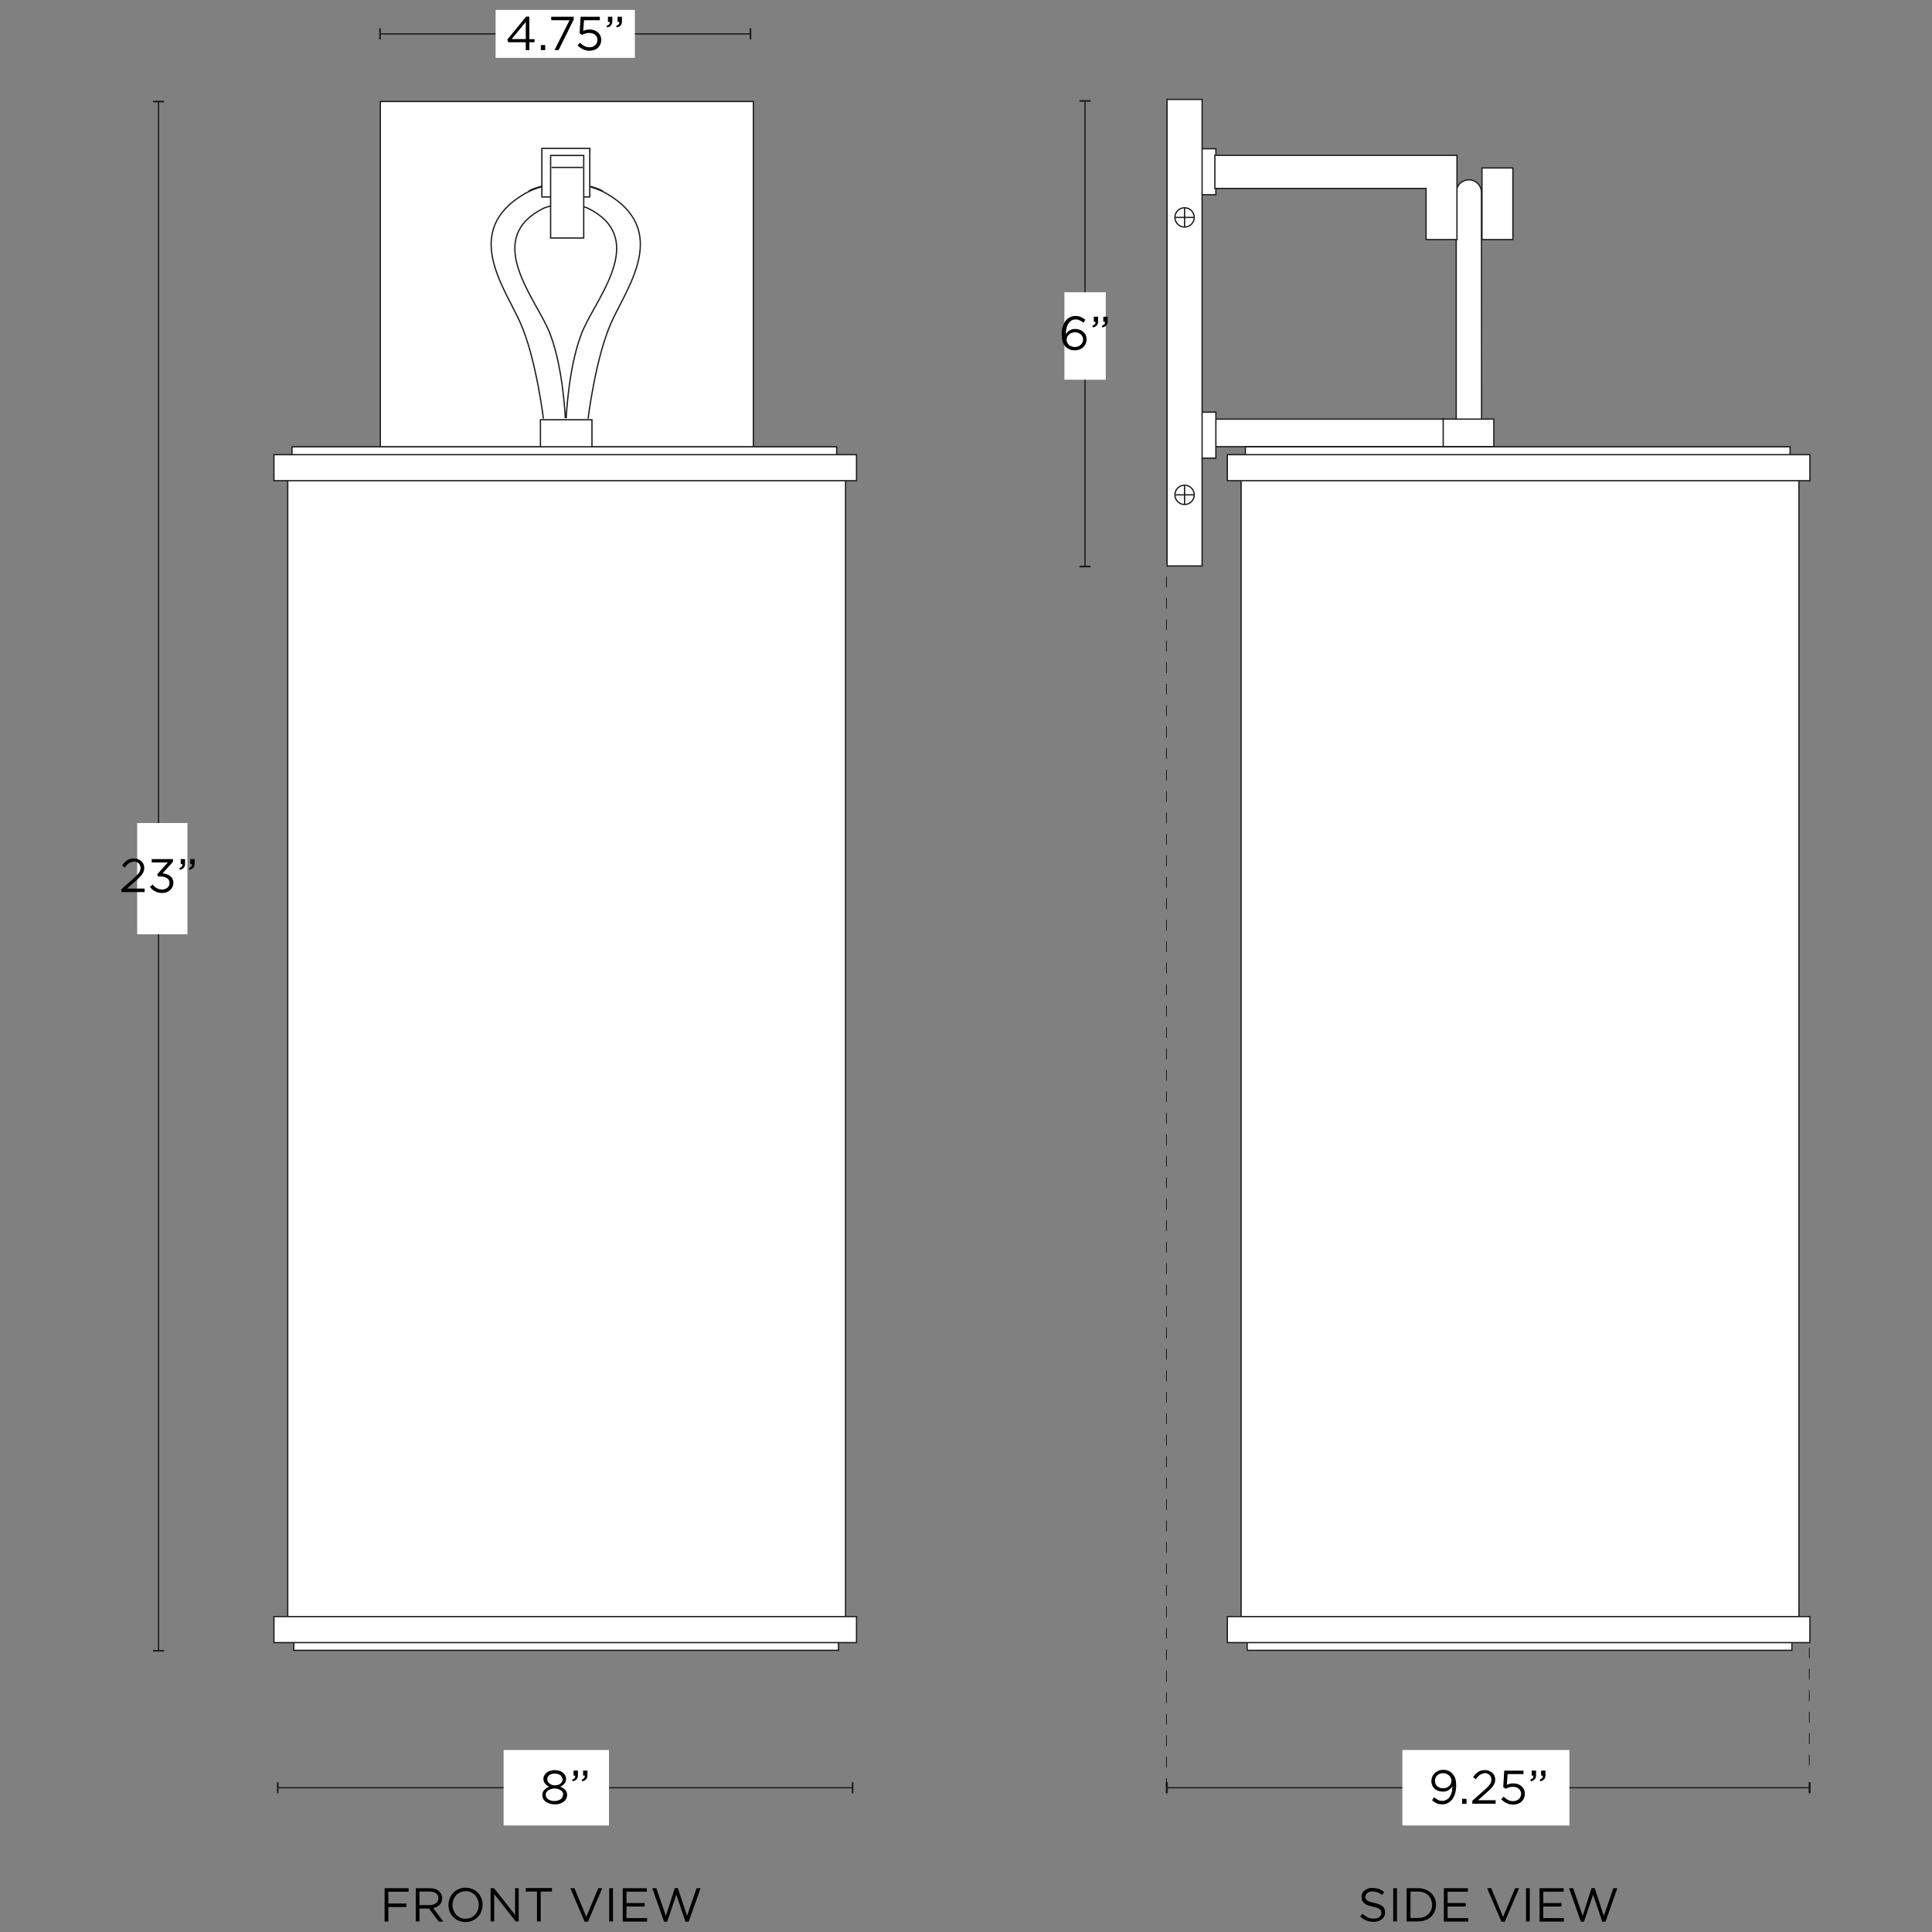 <svg xml:space="preserve" style="enable-background:new 0 0 1500 1500;" viewBox="0 0 1500 1500" height="1500px" width="1500px" y="0px" x="0px" xmlns:xlink="http://www.w3.org/1999/xlink" xmlns="http://www.w3.org/2000/svg" id="Capa_1" version="1.1">
<rect x="0" y="0" width="1500" height="1500" fill="#808080" stroke="none"/>
<style type="text/css">
	.st0{fill:none;stroke:#1D1D1B;stroke-miterlimit:10;}
	.st1{fill:#1D1D1B;}
	.st2{fill:#FFFFFF;}
	.st3{fill:#FFFFFF;stroke:#1D1D1B;stroke-miterlimit:10;}
	.st4{fill:none;stroke:#000000;stroke-width:0.5;stroke-miterlimit:10;stroke-dasharray:8.33,8.33;}
</style>
<g>
	<g>
		<line y2="1281.7" x2="123.1" y1="78.8" x1="123.1" class="st0"></line>
		<rect height="1.3" width="8.6" class="st1" y="78.2" x="118.8"></rect>
		<rect height="1.3" width="8.6" class="st1" y="1281" x="118.8"></rect>
	</g>
	<rect height="86.4" width="39" class="st2" y="639" x="106.5"></rect>
	<g>
		<line y2="439.8" x2="842.4" y1="78.4" x1="842.4" class="st0"></line>
		<rect height="1.3" width="8.6" class="st1" y="77.7" x="838.1"></rect>
		<rect height="1.3" width="8.6" class="st1" y="439.2" x="838.1"></rect>
	</g>
	<g>
		<path d="M100,670.3c-1.1,0.8-2.1,1.8-3.1,3.3l-2.1-1.6c0.6-0.9,1.2-1.6,1.8-2.3c0.6-0.7,1.3-1.3,2-1.7c0.7-0.5,1.5-0.8,2.4-1.1
			c0.9-0.2,1.9-0.4,3-0.4s2.3,0.2,3.2,0.6c1,0.4,1.8,0.9,2.5,1.5c0.7,0.6,1.3,1.4,1.7,2.3c0.4,0.9,0.6,1.9,0.6,2.9
			c0,1-0.1,1.8-0.4,2.6c-0.3,0.8-0.7,1.6-1.2,2.3c-0.5,0.8-1.2,1.6-2,2.4c-0.8,0.8-1.8,1.7-2.9,2.7l-6.9,6.1h13.7v2.7H94.3v-2.3
			l9.4-8.3c1-0.9,1.8-1.7,2.5-2.4s1.3-1.4,1.7-2c0.4-0.6,0.7-1.2,0.9-1.8c0.2-0.6,0.3-1.2,0.3-1.9c0-0.8-0.1-1.5-0.4-2.1
			c-0.3-0.6-0.7-1.1-1.1-1.6c-0.5-0.4-1-0.8-1.7-1c-0.6-0.2-1.3-0.4-2-0.4C102.4,669.2,101.1,669.6,100,670.3L100,670.3z"></path>
		<path d="M117.8,669.6V667h16.5v2.1l-8.1,9c1.1,0.1,2.2,0.3,3.2,0.6c1,0.3,1.9,0.8,2.7,1.4c0.8,0.6,1.4,1.3,1.8,2.2
			c0.5,0.9,0.7,1.9,0.7,3.1c0,1.2-0.2,2.2-0.7,3.2c-0.4,1-1.1,1.8-1.8,2.5c-0.8,0.7-1.7,1.2-2.7,1.6c-1,0.4-2.2,0.6-3.4,0.6
			c-2.2,0-4-0.4-5.6-1.3c-1.6-0.8-2.9-2-4-3.3l2.1-1.9c1,1.2,2.1,2.2,3.3,2.8c1.2,0.7,2.6,1,4.2,1c0.8,0,1.5-0.1,2.2-0.4
			c0.7-0.2,1.3-0.6,1.8-1c0.5-0.4,0.9-1,1.2-1.6c0.3-0.6,0.4-1.3,0.4-2.1c0-1.6-0.7-2.9-2-3.7c-1.3-0.9-3.1-1.3-5.2-1.3h-1.7
			l-0.6-1.7l8.2-9.2L117.8,669.6L117.8,669.6z"></path>
		<path d="M141.1,672.8c0.4-0.5,0.6-1.1,0.5-1.9h-1.3V667h3.4v3.3c0,1.5-0.3,2.6-1,3.4c-0.7,0.8-1.7,1.3-3.1,1.6l-0.4-1.3
			C140,673.7,140.7,673.3,141.1,672.8L141.1,672.8z M148.5,672.8c0.4-0.5,0.6-1.1,0.5-1.9h-1.3V667h3.4v3.3c0,1.5-0.3,2.6-1,3.4
			c-0.7,0.8-1.7,1.3-3.1,1.6l-0.4-1.3C147.4,673.7,148.1,673.3,148.5,672.8L148.5,672.8z"></path>
	</g>
	<rect height="67.9" width="32.1" class="st2" y="226.9" x="826.4"></rect>
	<g>
		<path d="M841.2,250.6c-1-0.8-1.9-1.4-2.9-1.9c-0.9-0.4-2-0.7-3.2-0.7s-2.2,0.3-3.2,0.8c-0.9,0.6-1.7,1.4-2.4,2.4
			c-0.7,1-1.1,2.2-1.5,3.6c-0.3,1.4-0.5,2.9-0.5,4.6c0.3-0.5,0.7-1,1.2-1.5c0.4-0.5,1-0.9,1.6-1.3c0.6-0.4,1.3-0.6,2-0.9
			c0.8-0.2,1.6-0.3,2.5-0.3c1.2,0,2.3,0.2,3.4,0.6c1.1,0.4,2,0.9,2.8,1.6c0.8,0.7,1.5,1.5,1.9,2.5c0.5,1,0.7,2.1,0.7,3.3
			c0,1.2-0.2,2.4-0.7,3.5c-0.5,1.1-1.1,2-2,2.7c-0.8,0.8-1.8,1.4-2.9,1.8c-1.1,0.4-2.3,0.6-3.7,0.6c-1.4,0-2.7-0.2-3.9-0.7
			c-1.1-0.5-2.1-1.1-2.9-1.9c-0.5-0.5-1-1.1-1.4-1.7c-0.4-0.6-0.7-1.3-1-2.1c-0.3-0.8-0.5-1.7-0.6-2.7c-0.1-1-0.2-2.2-0.2-3.5
			c0-2,0.2-3.8,0.7-5.5c0.5-1.7,1.2-3.2,2.1-4.5c0.9-1.3,2-2.3,3.4-3s2.8-1.1,4.5-1.1c1.6,0,2.9,0.3,4.1,0.8
			c1.2,0.5,2.4,1.2,3.5,2.2L841.2,250.6L841.2,250.6z M840.4,261.4c-0.3-0.7-0.7-1.3-1.3-1.8s-1.2-0.9-2-1.2
			c-0.8-0.3-1.6-0.4-2.6-0.4c-0.9,0-1.8,0.2-2.6,0.5c-0.8,0.3-1.5,0.7-2,1.3c-0.6,0.5-1,1.1-1.3,1.8c-0.3,0.7-0.5,1.4-0.5,2.1
			c0,0.8,0.2,1.6,0.5,2.3c0.3,0.7,0.8,1.3,1.3,1.8c0.6,0.5,1.3,0.9,2.1,1.2c0.8,0.3,1.7,0.4,2.6,0.4c1,0,1.8-0.2,2.6-0.5
			s1.4-0.7,2-1.3c0.5-0.5,1-1.2,1.3-1.9c0.3-0.7,0.4-1.5,0.4-2.3S840.7,262,840.4,261.4L840.4,261.4z"></path>
		<path d="M850,251.7c0.4-0.5,0.6-1.1,0.5-1.9h-1.3v-3.9h3.4v3.3c0,1.5-0.3,2.6-1,3.4c-0.7,0.8-1.7,1.3-3.1,1.6l-0.4-1.3
			C849,252.6,849.6,252.2,850,251.7L850,251.7z M857.4,251.7c0.4-0.5,0.6-1.1,0.5-1.9h-1.3v-3.9h3.4v3.3c0,1.5-0.3,2.6-1,3.4
			c-0.7,0.8-1.7,1.3-3.1,1.6l-0.4-1.3C856.3,252.6,857,252.2,857.4,251.7L857.4,251.7z"></path>
	</g>
	<g>
		<line y2="1388" x2="1404.9" y1="1388" x1="905.8" class="st0"></line>
		<rect height="8.6" width="1.6" class="st1" y="1383.7" x="905.1"></rect>
		<rect height="8.6" width="1.6" class="st1" y="1383.7" x="1404.2"></rect>
	</g>
	<rect height="58.6" width="129.7" class="st2" y="1358.7" x="1088.8"></rect>
	<g>
		<path d="M1129.7,1392.6c-0.5,1.7-1.3,3.2-2.2,4.4s-2.1,2.2-3.4,2.9c-1.3,0.7-2.8,1-4.4,1c-1.7,0-3.2-0.3-4.4-0.9
			c-1.3-0.6-2.4-1.4-3.5-2.3l1.7-2.3c1.1,0.9,2.1,1.6,3.1,2.1c1,0.5,2.1,0.7,3.2,0.7s2.2-0.3,3.2-0.8s1.8-1.3,2.5-2.3
			c0.7-1,1.2-2.2,1.6-3.6c0.4-1.4,0.5-2.9,0.5-4.6c-0.7,1.1-1.7,2.1-2.8,2.9c-1.2,0.8-2.7,1.2-4.5,1.2c-1.3,0-2.5-0.2-3.7-0.6
			c-1.1-0.4-2.1-0.9-2.8-1.7c-0.8-0.7-1.4-1.6-1.8-2.5c-0.4-1-0.7-2.1-0.7-3.2c0-1.2,0.2-2.4,0.7-3.5c0.4-1.1,1.1-2,1.9-2.8
			c0.8-0.8,1.8-1.4,2.9-1.9c1.1-0.5,2.4-0.7,3.8-0.7c1.5,0,2.8,0.2,3.9,0.7c1.1,0.5,2.1,1.1,2.9,2c0.5,0.5,1,1.1,1.4,1.7
			c0.4,0.6,0.7,1.3,1,2.1c0.3,0.8,0.5,1.7,0.6,2.7c0.1,1,0.2,2.2,0.2,3.5C1130.5,1389,1130.2,1390.9,1129.7,1392.6L1129.7,1392.6z
			 M1126.4,1380.4c-0.3-0.7-0.8-1.3-1.3-1.9c-0.6-0.5-1.3-0.9-2.1-1.3s-1.7-0.5-2.7-0.5c-1,0-1.8,0.2-2.6,0.5
			c-0.8,0.3-1.4,0.8-2,1.3c-0.5,0.6-0.9,1.2-1.2,1.9c-0.3,0.7-0.4,1.5-0.4,2.3c0,0.8,0.2,1.6,0.5,2.3s0.7,1.3,1.3,1.8
			c0.6,0.5,1.2,0.9,2,1.2c0.8,0.3,1.6,0.4,2.6,0.4c1,0,1.9-0.2,2.7-0.5c0.8-0.3,1.5-0.8,2-1.3s1-1.2,1.3-1.9
			c0.3-0.7,0.4-1.4,0.4-2.2C1127,1381.9,1126.8,1381.2,1126.4,1380.4L1126.4,1380.4z"></path>
		<path d="M1135.2,1400.5v-3.9h3.4v3.9H1135.2z"></path>
		<path d="M1148.9,1378.1c-1.1,0.8-2.1,1.9-3.1,3.3l-2.1-1.6c0.6-0.9,1.2-1.6,1.8-2.3c0.6-0.7,1.3-1.3,2-1.7
			c0.7-0.5,1.5-0.8,2.4-1.1s1.9-0.4,3-0.4s2.3,0.2,3.2,0.6s1.8,0.9,2.5,1.5c0.7,0.7,1.3,1.4,1.7,2.3c0.4,0.9,0.6,1.9,0.6,2.9
			c0,1-0.1,1.8-0.4,2.6c-0.3,0.8-0.7,1.6-1.2,2.3c-0.5,0.8-1.2,1.6-2,2.4c-0.8,0.8-1.8,1.7-2.9,2.7l-6.9,6.1h13.7v2.7h-18.1v-2.3
			l9.4-8.3c1-0.9,1.8-1.7,2.5-2.4c0.7-0.7,1.3-1.4,1.7-2c0.4-0.6,0.7-1.2,0.9-1.8c0.2-0.6,0.3-1.2,0.3-1.9c0-0.8-0.1-1.5-0.4-2.1
			c-0.3-0.6-0.7-1.1-1.1-1.6c-0.5-0.4-1-0.8-1.7-1c-0.6-0.2-1.3-0.4-2-0.4C1151.3,1376.9,1150,1377.3,1148.9,1378.1L1148.9,1378.1z"></path>
		<path d="M1167.9,1374.7h14.9v2.7h-12.3l-0.6,8.3c0.8-0.3,1.5-0.6,2.3-0.8c0.8-0.2,1.7-0.3,2.8-0.3c1.3,0,2.4,0.2,3.5,0.6
			c1.1,0.4,2,0.9,2.8,1.6c0.8,0.7,1.4,1.5,1.9,2.5c0.4,1,0.7,2.1,0.7,3.3s-0.2,2.4-0.7,3.5c-0.4,1-1.1,2-1.9,2.7
			c-0.8,0.8-1.8,1.3-2.9,1.7c-1.1,0.4-2.4,0.6-3.7,0.6c-1.8,0-3.5-0.4-5.1-1.2c-1.6-0.8-2.9-1.8-4.1-2.9l1.9-2.1
			c1.1,1.1,2.3,2,3.5,2.6c1.2,0.6,2.5,0.9,3.8,0.9c0.9,0,1.8-0.1,2.5-0.4c0.8-0.3,1.4-0.7,2-1.2c0.5-0.5,1-1.1,1.3-1.8
			c0.3-0.7,0.5-1.5,0.5-2.3s-0.2-1.6-0.5-2.2s-0.7-1.2-1.3-1.7c-0.6-0.5-1.2-0.9-2-1.1c-0.8-0.3-1.7-0.4-2.6-0.4
			c-1.1,0-2.1,0.1-3,0.4c-0.9,0.3-1.7,0.6-2.5,1.1l-2-1.3L1167.9,1374.7L1167.9,1374.7z"></path>
		<path d="M1190,1380.5c0.4-0.5,0.6-1.1,0.5-1.9h-1.3v-3.9h3.4v3.3c0,1.5-0.3,2.6-1,3.4c-0.7,0.8-1.7,1.3-3.1,1.6l-0.4-1.3
			C1188.9,1381.5,1189.6,1381,1190,1380.5L1190,1380.5z M1197.3,1380.5c0.4-0.5,0.6-1.1,0.5-1.9h-1.3v-3.9h3.4v3.3
			c0,1.5-0.3,2.6-1,3.4c-0.7,0.8-1.7,1.3-3.1,1.6l-0.4-1.3C1196.3,1381.5,1196.9,1381,1197.3,1380.5L1197.3,1380.5z"></path>
	</g>
	<g>
		<path d="M1060.3,1474.1c0.2,0.5,0.6,0.9,1.1,1.3s1.2,0.8,2.1,1.1c0.9,0.3,2.1,0.6,3.5,0.9c2.9,0.6,5,1.5,6.4,2.7
			c1.4,1.1,2,2.7,2,4.7c0,1.1-0.2,2.1-0.7,3c-0.4,0.9-1,1.7-1.8,2.3c-0.8,0.6-1.7,1.1-2.8,1.5c-1.1,0.3-2.3,0.5-3.5,0.5
			c-2.1,0-4-0.3-5.7-1c-1.7-0.7-3.3-1.7-4.9-3.1l1.8-2.1c1.4,1.2,2.7,2.1,4.1,2.8c1.4,0.6,3,0.9,4.8,0.9c1.8,0,3.1-0.4,4.2-1.2
			c1-0.8,1.6-1.9,1.6-3.2c0-0.6-0.1-1.2-0.3-1.6c-0.2-0.5-0.5-0.9-1-1.3c-0.5-0.4-1.2-0.8-2.1-1.1c-0.9-0.3-2-0.6-3.3-0.9
			c-1.5-0.3-2.8-0.7-3.9-1.1c-1.1-0.4-2-0.9-2.7-1.5c-0.7-0.6-1.2-1.3-1.6-2.1c-0.3-0.8-0.5-1.7-0.5-2.8c0-1.1,0.2-2,0.6-2.8
			c0.4-0.9,1-1.6,1.8-2.2c0.8-0.6,1.7-1.1,2.7-1.5c1-0.4,2.2-0.5,3.4-0.5c1.9,0,3.5,0.3,5,0.8c1.4,0.5,2.8,1.3,4.1,2.4l-1.7,2.3
			c-1.2-1-2.4-1.7-3.6-2.1s-2.5-0.7-3.8-0.7c-0.8,0-1.6,0.1-2.3,0.3c-0.7,0.2-1.3,0.5-1.7,0.9c-0.5,0.4-0.8,0.8-1.1,1.3
			c-0.3,0.5-0.4,1.1-0.4,1.7S1060.1,1473.6,1060.3,1474.1L1060.3,1474.1z"></path>
		<path d="M1084.6,1466v25.8h-2.9V1466H1084.6z"></path>
		<path d="M1113.9,1484c-0.7,1.6-1.6,3-2.8,4.1c-1.2,1.2-2.7,2.1-4.4,2.7c-1.7,0.7-3.5,1-5.6,1h-9V1466h9c2,0,3.9,0.3,5.6,1
			c1.7,0.7,3.1,1.6,4.4,2.7c1.2,1.2,2.2,2.5,2.8,4.1c0.7,1.6,1,3.3,1,5.1C1114.9,1480.7,1114.5,1482.4,1113.9,1484z M1111.1,1474.9
			c-0.5-1.3-1.2-2.3-2.1-3.3c-0.9-0.9-2-1.6-3.4-2.2c-1.3-0.5-2.8-0.8-4.4-0.8h-6.1v20.5h6.1c1.6,0,3.1-0.3,4.4-0.8
			c1.3-0.5,2.5-1.2,3.4-2.2c0.9-0.9,1.6-2,2.1-3.2c0.5-1.2,0.8-2.6,0.8-4C1111.8,1477.5,1111.6,1476.2,1111.1,1474.9z"></path>
		<path d="M1139.7,1468.7h-15.8v8.8h14.1v2.7h-14.1v9h16v2.7H1121V1466h18.7L1139.7,1468.7L1139.7,1468.7z"></path>
		<path d="M1176.3,1466h3.1l-11.1,26h-2.6l-11.1-26h3.2l9.2,22.3L1176.3,1466L1176.3,1466z"></path>
		<path d="M1187.7,1466v25.8h-2.9V1466H1187.7z"></path>
		<path d="M1214,1468.7h-15.8v8.8h14.1v2.7h-14.1v9h16v2.7h-18.9V1466h18.7V1468.7L1214,1468.7z"></path>
		<path d="M1235.7,1465.9h2.4l7.1,21.6l7.4-21.5h3.1l-9.2,26h-2.5l-7.1-21l-7.1,21h-2.4l-9.2-26h3.2l7.4,21.5L1235.7,1465.9
			L1235.7,1465.9z"></path>
	</g>
	<g>
		<rect height="35.7" width="12.6" class="st3" y="115.5" x="931.4"></rect>
		<path d="M1150.3,326.1h-19.7V149.4c0-5.4,4.4-9.8,9.8-9.8l0,0c5.4,0,9.8,4.4,9.8,9.8L1150.3,326.1L1150.3,326.1
			L1150.3,326.1z" class="st3"></path>
		<rect height="21.4" width="216.8" class="st3" y="325.4" x="943"></rect>
		<rect height="35.7" width="12.6" class="st3" y="320" x="931.4"></rect>
		<rect height="362.2" width="27.2" class="st3" y="77.2" x="906.1"></rect>
		<g>
			<circle r="7.5" cy="168.8" cx="919.7" class="st3"></circle>
			<line y2="175.9" x2="919.7" y1="161.6" x1="919.7" class="st0"></line>
			<line y2="168.8" x2="912.5" y1="168.8" x1="926.9" class="st0"></line>
		</g>
		<polygon points="943.2,120.6 1131.2,120.6 1131.2,130.4 1131.2,146.3 1131.2,186 1107.2,186 1107.2,146.3 
			943.2,146.3" class="st3"></polygon>
		<g>
			<circle r="7.5" cy="384.2" cx="919.7" class="st3"></circle>
			<line y2="391.3" x2="919.7" y1="377" x1="919.7" class="st0"></line>
			<line y2="384.2" x2="912.5" y1="384.2" x1="926.9" class="st0"></line>
		</g>
		<rect height="55.6" width="24" class="st3" y="130.4" x="1150.6"></rect>
		<line y2="346.7" x2="1120.5" y1="324.4" x1="1120.5" class="st0"></line>
		<rect height="11" width="422.9" class="st3" y="346.9" x="966.9"></rect>
		<rect height="901.3" width="433.1" class="st3" y="362.6" x="963.6"></rect>
		<rect height="20.2" width="452.3" class="st3" y="353" x="952.9"></rect>
		<rect height="11" width="422.9" class="st3" y="1270.3" x="968.3"></rect>
		<rect height="20.2" width="452.3" class="st3" y="1255.1" x="952.9"></rect>
	</g>
	<g>
		<g>
			<line y2="1388" x2="662" y1="1388" x1="215.7" class="st0"></line>
			<rect height="8.6" width="1.3" class="st1" y="1383.7" x="215"></rect>
			<rect height="8.6" width="1.3" class="st1" y="1383.7" x="661.3"></rect>
		</g>
		<rect height="58.6" width="81.8" class="st2" y="1358.7" x="391"></rect>
		<g>
			<line y2="26.3" x2="582.6" y1="26.3" x1="295.1" class="st0"></line>
			<rect height="8.6" width="1.3" class="st1" y="22" x="294.4"></rect>
			<rect height="8.6" width="1.3" class="st1" y="22" x="582"></rect>
		</g>
		<rect height="37.2" width="108.1" class="st2" y="7.7" x="384.8"></rect>
		<g>
			<path d="M411,12.9v17.5h4v2.4h-4v6.1h-2.8v-6.1h-13.6l-0.7-2.1l14.6-17.8L411,12.9L411,12.9z M408.2,17l-10.9,13.3h10.9V17z"></path>
			<path d="M419.9,38.9V35h3.4v3.9H419.9z"></path>
			<path d="M427.9,13h17.5v2.2l-11.7,23.7h-3.2l11.7-23.2h-14.2L427.9,13L427.9,13z"></path>
			<path d="M450.8,13h14.9v2.7h-12.3l-0.6,8.3c0.8-0.3,1.5-0.6,2.3-0.8s1.7-0.3,2.8-0.3c1.3,0,2.4,0.2,3.5,0.6s2,0.9,2.8,1.6
				c0.8,0.7,1.4,1.5,1.9,2.5c0.4,1,0.7,2.1,0.7,3.3c0,1.2-0.2,2.4-0.7,3.5c-0.4,1.1-1.1,1.9-1.9,2.7c-0.8,0.8-1.8,1.3-2.9,1.7
				c-1.1,0.4-2.4,0.6-3.7,0.6c-1.8,0-3.5-0.4-5.1-1.2c-1.6-0.8-2.9-1.8-4.1-2.9l1.9-2.1c1.1,1.1,2.3,2,3.5,2.6
				c1.2,0.6,2.5,0.9,3.8,0.9c0.9,0,1.8-0.1,2.5-0.4c0.8-0.3,1.4-0.7,2-1.2c0.5-0.5,1-1.1,1.3-1.8c0.3-0.7,0.5-1.5,0.5-2.3
				c0-0.8-0.2-1.6-0.5-2.2c-0.3-0.7-0.7-1.2-1.3-1.7c-0.6-0.5-1.2-0.9-2-1.1c-0.8-0.3-1.7-0.4-2.6-0.4c-1.1,0-2.1,0.1-3,0.4
				c-0.9,0.3-1.7,0.6-2.5,1.1l-2-1.3L450.8,13L450.8,13z"></path>
			<path d="M472.9,18.9c0.4-0.5,0.6-1.1,0.5-1.9H472V13h3.4v3.3c0,1.5-0.3,2.6-1,3.4c-0.7,0.8-1.7,1.3-3.1,1.6l-0.4-1.3
				C471.8,19.8,472.5,19.4,472.9,18.9L472.9,18.9z M480.3,18.9c0.4-0.5,0.6-1.1,0.5-1.9h-1.3V13h3.4v3.3c0,1.5-0.3,2.6-1,3.4
				c-0.7,0.8-1.7,1.3-3.1,1.6l-0.4-1.3C479.2,19.8,479.9,19.4,480.3,18.9z"></path>
		</g>
		<g>
			<path d="M439.6,1396.6c-0.5,0.9-1.2,1.7-2,2.3c-0.9,0.6-1.9,1.1-3.1,1.5c-1.2,0.4-2.5,0.5-3.8,0.5s-2.7-0.2-3.8-0.5
				c-1.2-0.4-2.2-0.9-3.1-1.5c-0.9-0.6-1.6-1.4-2-2.3c-0.5-0.9-0.7-1.9-0.7-3c0-1.6,0.5-2.9,1.5-3.9c1-1.1,2.3-1.9,3.8-2.5
				c-0.6-0.3-1.2-0.6-1.7-1s-1-0.8-1.4-1.3c-0.4-0.5-0.7-1-1-1.6s-0.4-1.3-0.4-2.1c0-1,0.2-1.9,0.7-2.8c0.5-0.8,1.1-1.6,1.9-2.2
				c0.8-0.6,1.7-1.1,2.8-1.4c1.1-0.3,2.2-0.5,3.4-0.5c1.2,0,2.3,0.2,3.4,0.5c1.1,0.3,2,0.8,2.8,1.4c0.8,0.6,1.4,1.3,1.9,2.2
				c0.5,0.8,0.7,1.8,0.7,2.8c0,0.8-0.1,1.5-0.4,2.1s-0.6,1.2-1,1.6c-0.4,0.5-0.9,0.9-1.4,1.3s-1.1,0.7-1.7,1
				c1.5,0.6,2.8,1.4,3.8,2.4c1,1.1,1.5,2.4,1.5,3.9C440.3,1394.7,440.1,1395.7,439.6,1396.6L439.6,1396.6z M436.9,1391.5
				c-0.4-0.6-0.8-1.1-1.5-1.5c-0.6-0.4-1.3-0.8-2.1-1c-0.8-0.3-1.7-0.4-2.7-0.4s-1.8,0.1-2.7,0.4c-0.8,0.3-1.5,0.6-2.2,1
				c-0.6,0.4-1.1,0.9-1.5,1.5c-0.3,0.6-0.5,1.3-0.5,2c0,0.7,0.2,1.3,0.5,1.9c0.3,0.6,0.8,1.1,1.3,1.5c0.6,0.4,1.3,0.8,2.1,1
				c0.8,0.3,1.8,0.4,2.8,0.4c1.1,0,2-0.1,2.8-0.4s1.5-0.6,2.1-1s1-1,1.3-1.5c0.3-0.6,0.5-1.2,0.5-1.9
				C437.4,1392.7,437.2,1392.1,436.9,1391.5L436.9,1391.5z M436.1,1379.6c-0.3-0.6-0.7-1-1.2-1.4c-0.5-0.4-1.2-0.7-1.9-0.9
				c-0.7-0.2-1.5-0.3-2.3-0.3s-1.6,0.1-2.3,0.3c-0.7,0.2-1.4,0.5-1.9,0.9c-0.5,0.4-0.9,0.9-1.2,1.4c-0.3,0.5-0.4,1.1-0.4,1.8
				c0,0.7,0.2,1.4,0.5,1.9c0.3,0.6,0.7,1.1,1.3,1.5c0.5,0.4,1.2,0.7,1.9,1c0.7,0.2,1.5,0.3,2.3,0.3c0.8,0,1.6-0.1,2.3-0.3
				c0.7-0.2,1.4-0.6,1.9-1s0.9-0.9,1.3-1.5c0.3-0.6,0.5-1.2,0.5-1.9C436.5,1380.8,436.4,1380.2,436.1,1379.6L436.1,1379.6z"></path>
			<path d="M446.1,1380.5c0.4-0.5,0.6-1.1,0.5-1.9h-1.3v-3.9h3.4v3.3c0,1.5-0.3,2.6-1,3.4c-0.7,0.8-1.7,1.3-3.1,1.6l-0.4-1.3
				C445.1,1381.5,445.7,1381,446.1,1380.5L446.1,1380.5z M453.5,1380.5c0.4-0.5,0.6-1.1,0.5-1.9h-1.3v-3.9h3.4v3.3
				c0,1.5-0.3,2.6-1,3.4c-0.7,0.8-1.7,1.3-3.1,1.6l-0.4-1.3C452.4,1381.5,453.1,1381,453.5,1380.5L453.5,1380.5z"></path>
		</g>
		<g>
			<path d="M317.2,1468.7h-15.7v9.2h14v2.7h-14v11.3h-2.9V1466h18.6V1468.7L317.2,1468.7z"></path>
			<path d="M340.6,1491.8l-7.5-10h-7.4v10h-2.9V1466h11.1c1.4,0,2.7,0.2,3.9,0.6s2.1,0.9,2.9,1.6c0.8,0.7,1.4,1.5,1.9,2.4
				c0.4,0.9,0.7,2,0.7,3.2c0,1.1-0.2,2-0.5,2.9c-0.3,0.8-0.8,1.6-1.5,2.2s-1.4,1.1-2.2,1.6c-0.9,0.4-1.8,0.7-2.8,0.9l7.9,10.5H340.6
				L340.6,1491.8z M338.6,1470c-1.2-0.9-2.8-1.4-4.9-1.4h-8v10.5h8c1,0,1.8-0.1,2.7-0.4c0.8-0.3,1.5-0.6,2.1-1.1
				c0.6-0.4,1.1-1,1.4-1.7c0.3-0.7,0.5-1.4,0.5-2.3C340.3,1472.2,339.8,1470.9,338.6,1470L338.6,1470z"></path>
			<path d="M373.7,1484c-0.6,1.6-1.5,3-2.7,4.3c-1.2,1.2-2.5,2.2-4.2,2.9c-1.6,0.7-3.4,1.1-5.4,1.1s-3.8-0.4-5.4-1.1
				c-1.6-0.7-3-1.7-4.2-2.9c-1.2-1.2-2-2.6-2.7-4.2c-0.6-1.6-0.9-3.3-0.9-5.1s0.3-3.5,1-5.1c0.6-1.6,1.5-3,2.7-4.3
				c1.1-1.2,2.5-2.2,4.2-2.9c1.6-0.7,3.4-1.1,5.4-1.1s3.8,0.4,5.4,1.1c1.6,0.7,3,1.7,4.2,2.9c1.2,1.2,2,2.6,2.7,4.2
				c0.6,1.6,0.9,3.3,0.9,5.1C374.7,1480.7,374.4,1482.4,373.7,1484z M370.9,1474.8c-0.5-1.3-1.2-2.4-2.1-3.4c-0.9-1-2-1.7-3.2-2.3
				c-1.2-0.6-2.6-0.8-4.1-0.8c-1.5,0-2.8,0.3-4.1,0.8c-1.2,0.6-2.3,1.3-3.2,2.3c-0.9,1-1.6,2.1-2.1,3.4c-0.5,1.3-0.8,2.7-0.8,4.2
				c0,1.5,0.3,2.9,0.8,4.2c0.5,1.3,1.2,2.4,2.1,3.4c0.9,1,2,1.7,3.2,2.3c1.2,0.6,2.6,0.8,4.1,0.8c1.5,0,2.8-0.3,4.1-0.8
				c1.2-0.6,2.3-1.3,3.2-2.3c0.9-1,1.6-2.1,2.1-3.4c0.5-1.3,0.8-2.7,0.8-4.2S371.4,1476.1,370.9,1474.8z"></path>
			<path d="M399.9,1466h2.8v25.8h-2.3l-16.7-21.2v21.2h-2.8V1466h2.7l16.3,20.7V1466z"></path>
			<path d="M419.8,1491.8h-2.9v-23.2h-8.7v-2.7h20.3v2.7h-8.7L419.8,1491.8L419.8,1491.8z"></path>
			<path d="M464.5,1466h3.1l-11.1,26h-2.6l-11.1-26h3.2l9.2,22.3L464.5,1466L464.5,1466z"></path>
			<path d="M475.9,1466v25.8H473V1466H475.9z"></path>
			<path d="M502.2,1468.7h-15.8v8.8h14.1v2.7h-14.1v9h16v2.7h-18.9V1466h18.7L502.2,1468.7L502.2,1468.7z"></path>
			<path d="M523.9,1465.9h2.4l7.1,21.6l7.4-21.5h3.1l-9.2,26h-2.5l-7.1-21l-7.1,21h-2.4l-9.2-26h3.2l7.4,21.5L523.9,1465.9
				L523.9,1465.9z"></path>
		</g>
		<g>
			<rect height="268.3" width="289.6" class="st3" y="78.8" x="295.3"></rect>
			<g>
				<rect height="11" width="422.9" class="st3" y="346.9" x="226.7"></rect>
				<rect height="901.3" width="433.1" class="st3" y="362.6" x="223.4"></rect>
				<rect height="20.2" width="452.3" class="st3" y="353" x="212.7"></rect>
				<rect height="11" width="422.9" class="st3" y="1270.3" x="228.1"></rect>
				<rect height="20.2" width="452.3" class="st3" y="1255.1" x="212.7"></rect>
				<rect height="21" width="40" class="st3" y="325.9" x="419.6"></rect>
				<path d="M421.9,325c0,0-5.7-47.2-18.1-74.8c-12.4-27.6-45.7-71.3,3.9-100c22-12.4,52.1-7.1,60.3-1.8" class="st0"></path>
				<path d="M438.9,324.7c0,0-1.8-43.9-13.7-69.9c-11.8-26-49.3-70.6-2.8-93.3c2.8-1.1,6.9-2.3,12-2.5
					c2.7-0.1,5.2,0.1,7.2,0.4" class="st0"></path>
				<path d="M456.6,325c0,0,5.7-47.2,18.1-74.8c12.4-27.6,45.7-71.3-3.9-100c-22-12.4-52.1-7.1-60.3-1.8" class="st0"></path>
				<path d="M439.6,324.7c0,0,1.8-43.9,13.7-69.9c11.8-26,49.3-70.6,2.8-93.3c-2.8-1.1-6.9-2.3-12-2.5
					c-2.7-0.1-5.2,0.1-7.2,0.4" class="st0"></path>
				<rect height="37.7" width="37.2" class="st3" y="115.2" x="420.7"></rect>
				<rect height="64.1" width="25.7" class="st3" y="120.7" x="427.5"></rect>
				<line y2="130" x2="452.6" y1="130" x1="428.3" class="st0"></line>
			</g>
		</g>
	</g>
	<line y2="1387" x2="905.6" y1="447.6" x1="905.6" class="st4"></line>
	<line y2="1373.8" x2="1404.7" y1="1279.1" x1="1404.7" class="st4"></line>
</g>
</svg>
